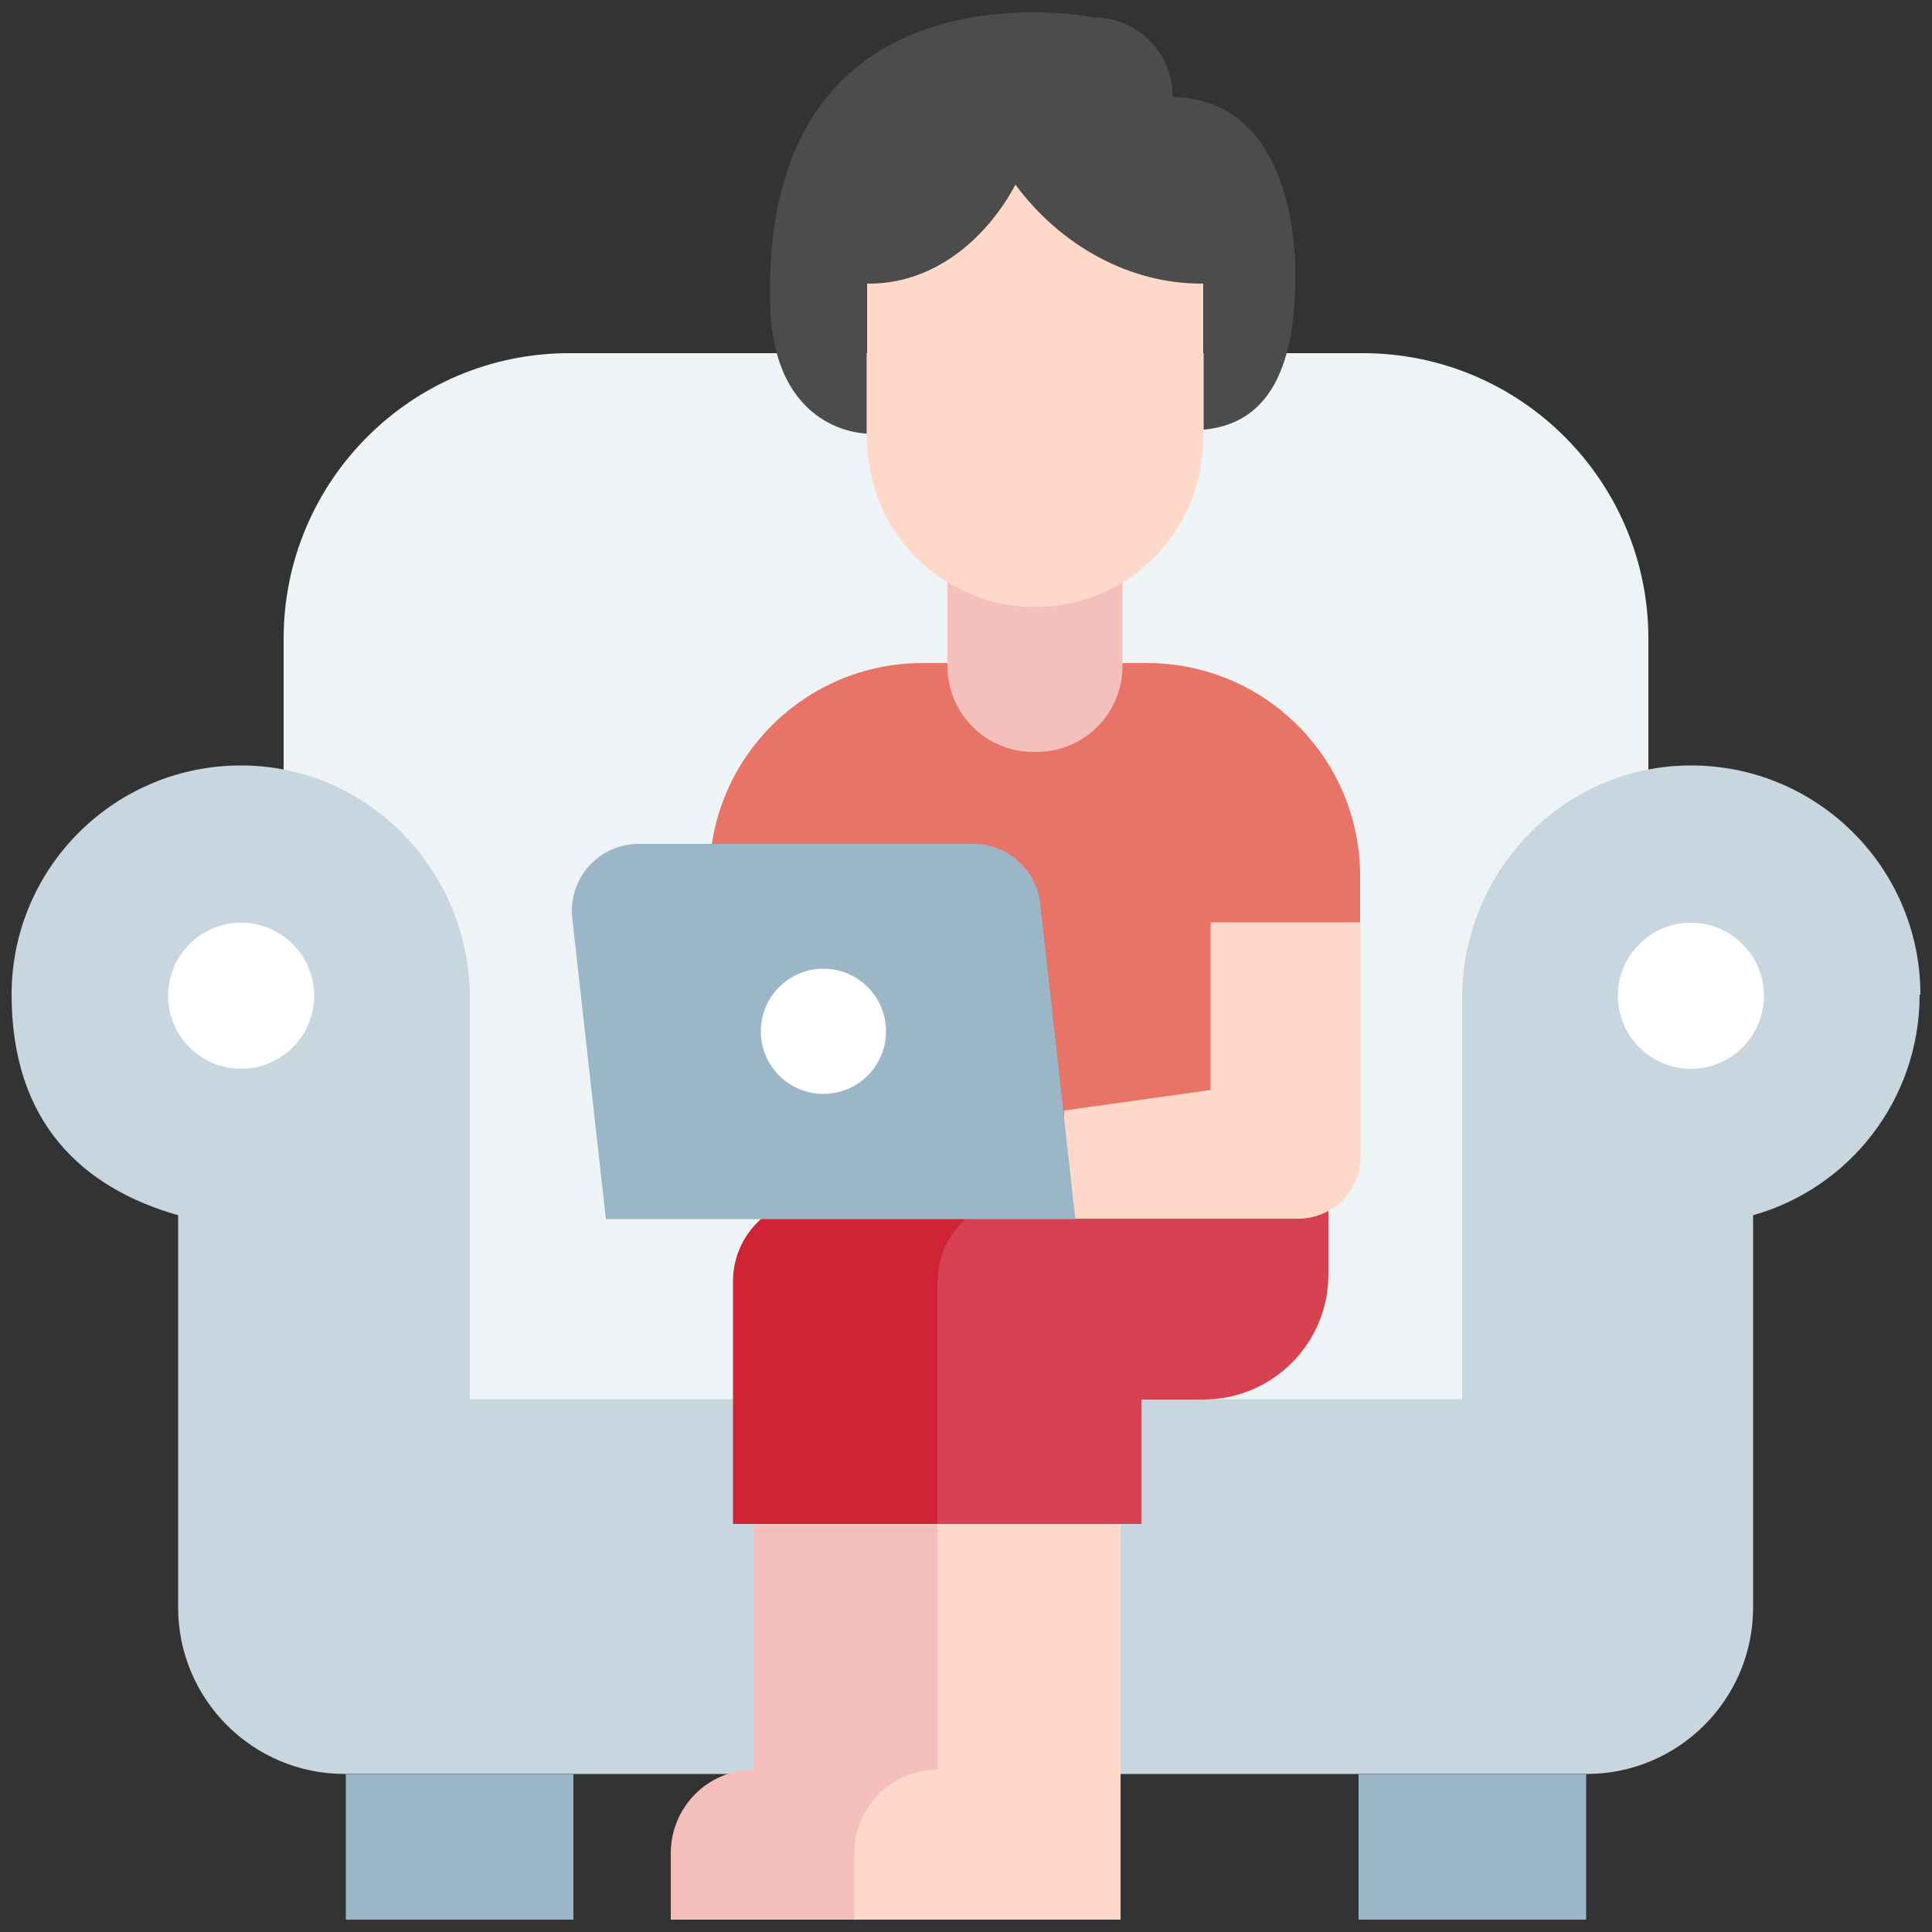 <?xml version="1.0" encoding="UTF-8"?>
<svg id="Layer_1" xmlns="http://www.w3.org/2000/svg" version="1.1" viewBox="0 0 500 500">
  <rect x="0" y="0" width="500" height="500" fill="#333333" stroke="none"/>
  <!-- Generator: Adobe Illustrator 29.5.1, SVG Export Plug-In . SVG Version: 2.1.0 Build 141)  -->
  <defs>
    <style>
      .st0 {
        fill: #e87367;
      }

      .st1 {
        fill: #fed9c9;
      }

      .st2 {
        fill: #fff;
      }

      .st3 {
        fill: #4c4c4c;
      }

      .st4 {
        fill: #eef3f5;
      }

      .st5 {
        fill: #d74252;
      }

      .st6 {
        fill: #f5c0bb;
      }

      .st7 {
        fill: #9bb6c6;
      }

      .st8 {
        fill: #c7d6df;
      }

      .st9 {
        fill: #d02336;
      }
    </style>
  </defs>
  <g>
    <path class="st7" d="M351.6,459.2h58.9v37.6h-58.9v-37.6Z"/>
    <path class="st7" d="M89.5,459.2h58.9v37.6h-58.9v-37.6Z"/>
  </g>
  <path class="st4" d="M352.7,91.4h-205.4c-40.8,0-73.9,33.1-73.9,73.9v245.7h353.2v-245.7c0-40.8-33.1-73.9-73.9-73.9Z"/>
  <path class="st8" d="M497,257.4c0-33-27-59.7-60.1-59.3-32.6.4-58.5,27.6-58.5,60.2v103.8H121.6v-103.8c0-32.6-25.9-59.8-58.5-60.2-33.1-.4-60.1,26.3-60.1,59.3s18.2,50,43.1,57.1v101.5c0,23.8,19.3,43.1,43.1,43.1h321.4c23.8,0,43.1-19.3,43.1-43.1v-101.5c24.9-7,43.1-29.9,43.1-57.1h0Z"/>
  <g>
    <circle class="st2" cx="62.4" cy="257.7" r="18.9"/>
    <circle class="st2" cx="437.6" cy="257.7" r="18.9"/>
  </g>
  <g>
    <path class="st9" d="M189.7,331.6v62.8h65.7v-32.2h26.8c6,0,10.8-4.8,10.8-10.8v-41.4h-81.7c-11.9,0-21.6,9.7-21.6,21.6Z"/>
    <path class="st6" d="M195.1,394.4v63.6c-11.9,0-21.5,9.7-21.5,21.6v17.2h76.5v-102.3h-55Z"/>
    <path class="st5" d="M242.6,331.6v62.8h52.8v-32.2h16c17.9,0,32.4-14.5,32.4-32.4v-19.8h-79.5c-11.9,0-21.6,9.7-21.6,21.6h0Z"/>
    <g>
      <path class="st0" d="M296.9,171.6h-58.2c-30.4,0-55.1,24.7-55.1,55.1v88.7h152.2c8.9,0,16.2-7.2,16.2-16.2v-72.5c0-30.4-24.7-55.1-55.1-55.1Z"/>
      <path class="st6" d="M267.3,194.6h1c12.2,0,22.2-9.9,22.2-22.2v-43.9h-45.3v43.9c0,12.2,9.9,22.2,22.2,22.2Z"/>
      <g>
        <path class="st1" d="M224.4,44.6v68.9c0,24.1,19.5,43.6,43.5,43.6s43.5-19.6,43.5-43.8V44.6h-87Z"/>
        <path class="st3" d="M303.5,25.1c0-11.4-9.1-20.6-20.3-20.6,0,0-86-17.3-83.9,74,.7,33.7,25,33.7,25,33.7v-38.8c16.9.3,30.7-11.1,38.5-25.6,11.5,15.5,29.3,25.8,48.7,25.6v37.8c10.2-1,23.8-6.9,23.7-39.6,0,0,1.9-45.7-31.6-46.5h0Z"/>
      </g>
      <path class="st1" d="M313.3,238.8v43.3l-37.9,5.3v28h60.5c8.9,0,16.2-7.2,16.2-16.2v-60.5h-38.8Z"/>
    </g>
    <path class="st1" d="M242.6,394.4v63.6c-11.9,0-21.5,9.7-21.5,21.6v17.2h68.9v-102.3h-47.4Z"/>
    <g>
      <path class="st7" d="M252,218.4h-86.7c-10.3,0-18.3,8.9-17.2,19.2l8.7,77.9h121.5l-9.1-81.7c-1-8.7-8.4-15.4-17.2-15.4Z"/>
      <circle class="st2" cx="213.1" cy="266.9" r="16.2"/>
    </g>
  </g>
</svg>